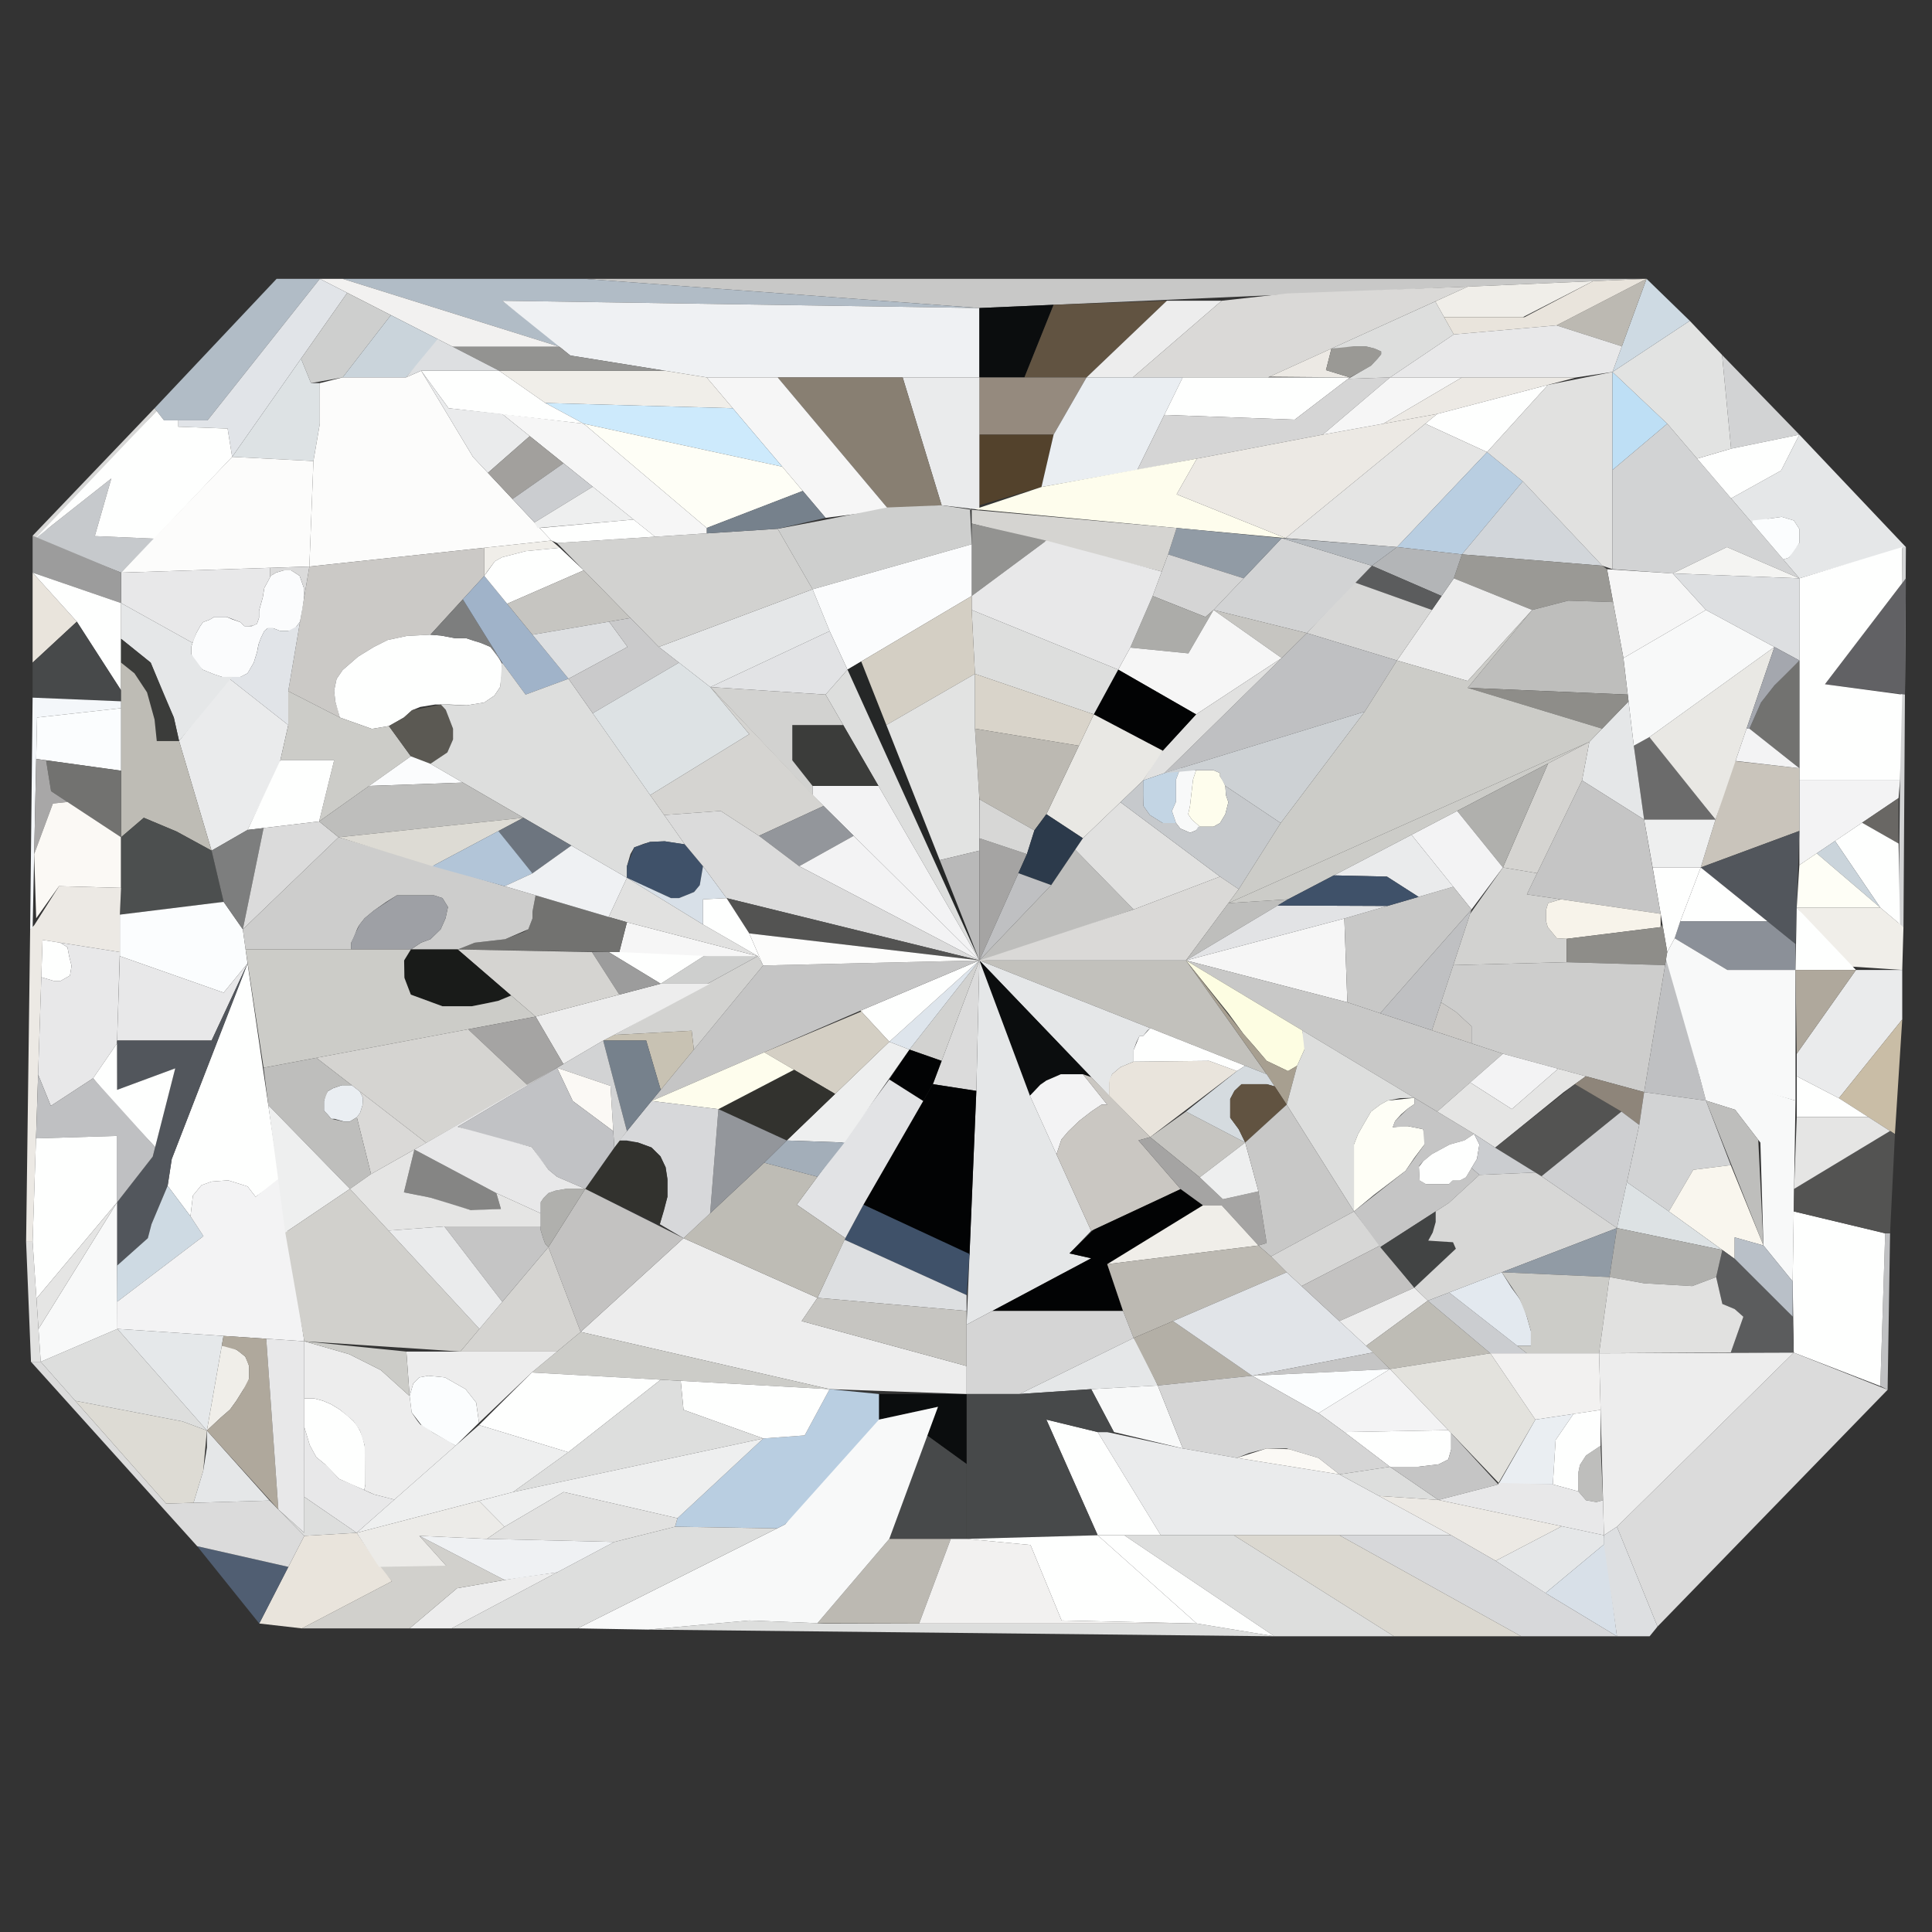 <svg id="Layer_3" data-name="Layer 3" xmlns="http://www.w3.org/2000/svg" viewBox="0 0 74 74"><rect x="0" y="0" width="74" height="74" fill="#333333" stroke="none"/><title>hatch_brilliance_radiant_cut_m</title><polygon points="22.358 10.679 37.513 11.798 63.067 10.679 22.358 10.679" style="fill:#c8c8c7"/><polygon points="22.358 10.679 13.124 10.679 21.611 13.337 19.233 11.519 37.513 11.798 22.358 10.679" style="fill:#b1bcc6"/><polygon points="19.233 11.519 21.845 13.617 27.067 14.456 30.098 14.456 37.513 14.456 37.513 11.798 19.233 11.519" style="fill:#eff1f3"/><polygon points="37.513 11.798 37.513 14.456 39.238 14.456 40.356 11.674 37.513 11.798" style="fill:#0b0d0e"/><polygon points="40.356 11.674 39.238 14.456 41.617 14.456 44.694 11.519 40.356 11.674" style="fill:#615341"/><polygon points="41.617 14.456 43.389 14.456 46.793 11.519 44.694 11.519 41.617 14.456" style="fill:#ededed"/><polygon points="46.793 11.519 43.389 14.456 48.565 14.456 56.217 10.979 49.311 11.239 46.793 11.519" style="fill:#dad9d7"/><polygon points="37.513 14.456 37.513 16.648 40.356 16.648 41.617 14.456 37.513 14.456" style="fill:#958a7e"/><polygon points="37.513 16.648 37.513 19.353 39.565 18.747 39.891 18.653 40.356 16.648 37.513 16.648" style="fill:#53422c"/><polygon points="34.575 14.456 36.067 19.353 37.513 19.524 37.513 19.353 37.513 14.456 34.575 14.456" style="fill:#eaebec"/><polygon points="34.575 14.456 36.067 19.353 34.047 19.524 29.787 14.456 34.575 14.456" style="fill:#887f72"/><polygon points="29.787 14.456 34.047 19.524 31.622 19.835 27.067 14.456 29.787 14.456" style="fill:#f6f6f6"/><polygon points="41.617 14.456 40.356 16.648 39.891 18.653 43.56 18.001 45.3 14.456 41.617 14.456" style="fill:#eaeef2"/><polygon points="45.3 14.456 44.595 15.892 49.591 16.073 51.705 14.456 48.565 14.456 45.3 14.456" style="fill:#fefffe"/><polygon points="44.595 15.892 43.56 18.001 50.663 16.648 53.244 14.456 51.633 14.511 49.591 16.073 44.595 15.892" style="fill:#d5d5d5"/><polygon points="37.343 19.504 49.241 20.612 45.067 18.933 45.843 17.566 39.891 18.653 37.343 19.504" style="fill:#fefded"/><polygon points="45.843 17.566 45.067 18.933 49.241 20.612 55.047 15.855 50.663 16.648 45.843 17.566" style="fill:#ece9e4"/><polygon points="53.244 14.456 55.995 14.456 52.984 16.229 50.663 16.648 53.244 14.456" style="fill:#f6f6f6"/><polygon points="55.995 14.456 52.984 16.229 55.047 15.855 60.378 14.456 55.995 14.456" style="fill:#ece9e4"/><polygon points="59.291 14.742 56.958 17.317 54.591 16.229 55.047 15.855 59.291 14.742" style="fill:#fefffe"/><polygon points="54.591 16.229 56.958 17.317 53.508 20.954 49.241 20.612 54.591 16.229" style="fill:#e5e5e4"/><polygon points="53.508 20.954 55.995 21.234 58.326 18.436 56.958 17.317 53.508 20.954" style="fill:#b9cee1"/><polygon points="55.995 21.234 61.373 21.669 58.326 18.436 55.995 21.234" style="fill:#d2d6da"/><polygon points="56.958 17.317 58.326 18.436 61.373 21.669 61.762 21.801 61.762 14.247 59.291 14.742 56.958 17.317" style="fill:#e1e1e0"/><polygon points="61.762 14.247 63.86 16.229 61.762 18.001 61.762 14.247" style="fill:#bedff5"/><polygon points="63.86 16.229 68.92 22.151 66.145 20.954 64.07 21.964 61.762 21.801 61.762 18.001 63.86 16.229" style="fill:#d2d3d4"/><polygon points="68.92 22.151 73 20.954 68.92 16.648 68.22 18.024 66.304 19.089 67.127 20.052 67.754 19.866 68.243 19.796 68.71 19.936 68.92 20.262 68.92 20.449 68.92 20.798 68.663 21.102 68.523 21.358 68.302 21.428 68.92 22.151" style="fill:#e5e7e8"/><polygon points="68.92 16.648 65.959 13.594 66.304 17.185 68.92 16.648" style="fill:#d2d3d4"/><polygon points="68.92 16.648 68.22 18.024 66.304 19.089 65.003 17.566 66.304 17.185 68.92 16.648" style="fill:#fefffe"/><polygon points="67.127 20.052 68.302 21.428 68.523 21.358 68.92 20.798 68.92 20.262 68.71 19.936 68.243 19.796 67.754 19.866 67.127 19.936 67.127 20.052" style="fill:#fbfdfe"/><polygon points="65.959 13.594 66.304 17.185 65.003 17.566 63.86 16.229 61.762 14.247 64.723 12.288 65.959 13.594" style="fill:#e2e3e2"/><polygon points="63.067 10.679 61.762 14.247 64.723 12.288 63.067 10.679" style="fill:#cedae3"/><polygon points="63.067 10.679 59.616 12.463 62.121 13.265 63.067 10.679" style="fill:#bcb9b2"/><polygon points="48.622 14.43 51.705 14.456 50.788 14.177 50.997 13.351 48.622 14.43" style="fill:#ece9e4"/><polygon points="50.997 13.351 51.471 13.265 51.953 13.265 52.311 13.265 52.653 13.351 52.902 13.462 52.902 13.57 52.762 13.741 52.513 14.006 52.093 14.247 51.705 14.456 50.788 14.177 50.997 13.351" style="fill:#9a9995"/><polygon points="51.633 14.511 53.244 14.456 55.684 12.809 54.974 11.545 50.997 13.351 51.845 13.265 52.311 13.265 52.653 13.351 52.902 13.462 52.902 13.57 52.762 13.741 52.513 14.006 52.093 14.247 51.633 14.511" style="fill:#dddedd"/><polygon points="56.217 10.979 54.974 11.545 55.314 12.15 58.326 12.15 61.016 10.769 56.217 10.979" style="fill:#f0eee9"/><polygon points="63.067 10.679 61.016 10.769 58.389 12.15 55.314 12.15 55.684 12.809 59.616 12.463 63.067 10.679" style="fill:#e9e4dc"/><polygon points="59.616 12.463 55.684 12.809 53.244 14.456 55.995 14.456 60.378 14.456 61.762 14.247 62.121 13.265 59.616 12.463" style="fill:#e8e8e9"/><polygon points="73 20.954 72.907 35.511 72.72 35.511 72.86 20.954 73 20.954" style="fill:#d2d3d4"/><polygon points="73 22.151 69.899 26.208 72.964 26.604 73 22.151" style="fill:#616164"/><polygon points="72.86 20.954 72.847 22.351 69.899 26.208 72.86 26.604 72.774 29.892 68.92 29.892 68.92 22.151 72.86 20.954" style="fill:#fefffe"/><polygon points="66.145 20.954 68.92 22.151 64.07 21.964 66.145 20.954" style="fill:#f4f4f2"/><polygon points="68.92 29.892 68.92 33.133 72.72 30.568 72.774 29.892 68.92 29.892" style="fill:#f3f3f4"/><polygon points="61.552 21.801 62.181 25.205 65.341 23.363 64.07 21.964 61.552 21.801" style="fill:#f6f6f6"/><polygon points="64.07 21.964 68.92 22.151 68.92 25.298 65.341 23.363 64.07 21.964" style="fill:#dddfe1"/><polygon points="68.92 25.298 68.92 29.425 67.008 27.91 67.451 26.907 67.964 26.254 68.64 25.532 68.92 25.298" style="fill:#727270"/><polygon points="68.92 29.425 66.402 29.146 65.142 33.226 68.92 31.827 68.92 29.425" style="fill:#c9c4bb"/><polygon points="63.176 28.384 65.708 31.392 67.964 24.782 63.176 28.232 63.176 28.384" style="fill:#e9e8e4"/><polygon points="67.964 24.782 68.92 25.298 67.964 26.254 67.451 26.907 67.008 27.91 66.896 27.91 67.964 24.782" style="fill:#a4a7ae"/><polygon points="66.896 27.91 67.008 27.91 68.92 29.425 66.475 29.146 66.896 27.91" style="fill:#f3f3f4"/><polygon points="63.176 28.232 62.578 28.563 62.974 31.392 65.708 31.392 63.176 28.232" style="fill:#6b6b6b"/><polygon points="62.181 25.205 62.578 28.563 63.176 28.232 67.964 24.782 65.341 23.363 62.181 25.205" style="fill:#f8f9f9"/><polygon points="68.92 31.827 68.772 36.156 65.142 33.226 68.92 31.827" style="fill:#52565c"/><polygon points="65.142 33.226 67.697 35.288 64.358 35.288 65.142 33.226" style="fill:#fefffe"/><polygon points="68.772 36.156 68.772 37.151 66.161 37.151 64.143 35.938 64.358 35.288 67.697 35.288 68.772 36.156" style="fill:#8b9098"/><polygon points="62.974 31.392 65.708 31.392 65.142 33.226 63.3 33.226 62.974 31.392" style="fill:#eeefef"/><polygon points="63.3 33.226 63.86 36.467 64.143 35.938 64.358 35.288 65.142 33.226 63.3 33.226" style="fill:#fefffe"/><polygon points="62.377 26.863 62.578 28.563 62.974 31.392 60.596 29.892 60.876 28.415 62.377 26.863" style="fill:#e5e7e8"/><polygon points="62.974 31.392 63.607 35.001 58.482 34.257 60.596 29.892 62.974 31.392" style="fill:#c5c5c5"/><polygon points="63.86 36.467 62.974 41.83 65.341 42.156 63.86 36.467" style="fill:#bfc0c2"/><polygon points="63.86 36.467 64.143 35.938 66.161 37.151 68.772 37.151 68.772 42.156 65.073 41.126 63.814 36.747 63.86 36.467" style="fill:#f8f9f9"/><polygon points="65.044 41.025 68.772 42.156 68.663 49.081 67.544 47.705 67.427 43.765 66.458 42.506 65.341 42.156 65.044 41.025" style="fill:#f8f9f9"/><polygon points="65.341 42.156 67.544 47.705 67.345 43.658 66.458 42.506 65.341 42.156" style="fill:#bebebc"/><polygon points="72.394 47.239 72.3 53.231 72.021 53.091 72.207 47.239 72.394 47.239" style="fill:#bfc0c2"/><polygon points="68.705 46.4 72.207 47.239 72.021 53.091 68.705 51.809 68.663 49.081 68.705 46.4" style="fill:#fefffe"/><polygon points="72.907 35.511 72.021 34.765 68.819 34.765 70.622 37.003 72.86 37.151 72.907 35.511" style="fill:#f0eee9"/><polygon points="72.86 37.151 71.088 37.151 68.819 40.361 68.819 41.223 70.435 42.063 72.86 39.047 72.86 37.151" style="fill:#eaebec"/><polygon points="72.86 39.047 70.435 42.063 72.58 43.438 72.86 39.047" style="fill:#c9bda6"/><polygon points="72.394 43.319 68.719 45.537 68.705 46.4 72.207 47.239 72.394 47.239 72.58 43.438 72.394 43.319" style="fill:#535352"/><polygon points="72.72 30.568 71.321 31.512 72.72 32.309 72.72 30.568" style="fill:#696764"/><polygon points="71.321 31.512 72.72 32.309 72.774 35.399 72.021 34.765 70.286 32.21 71.321 31.512" style="fill:#fefffe"/><polygon points="70.286 32.21 72.021 34.765 69.584 32.684 70.286 32.21" style="fill:#cad4db"/><polygon points="68.92 33.133 69.584 32.684 72.021 34.765 68.819 34.765 68.92 33.133" style="fill:#fefef6"/><polygon points="68.819 34.765 71.088 37.151 68.772 37.151 68.819 34.765" style="fill:#fefffe"/><polygon points="68.772 37.151 71.088 37.151 68.819 40.361 68.772 37.151" style="fill:#afa89c"/><polygon points="68.819 41.223 68.819 42.785 71.562 42.785 70.435 42.063 68.819 41.223" style="fill:#fefffe"/><polygon points="68.819 42.785 68.719 45.537 72.394 43.319 71.562 42.785 68.819 42.785" style="fill:#e5e5e4"/><polygon points="55.995 21.234 55.684 22.151 58.684 23.363 60.067 23.006 61.785 23.062 61.552 21.801 61.373 21.669 55.995 21.234" style="fill:#9a9995"/><polygon points="55.684 22.151 53.508 25.298 56.217 26.083 58.684 23.363 55.684 22.151" style="fill:#ededed"/><polygon points="61.785 23.062 60.067 23.006 58.684 23.363 56.217 26.346 62.346 26.604 62.181 25.205 61.785 23.062" style="fill:#bebebc"/><polygon points="62.346 26.604 56.217 26.346 61.364 27.91 62.377 26.863 62.346 26.604" style="fill:#8e8d89"/><polygon points="55.995 21.234 53.508 20.954 52.544 21.669 55.216 22.828 55.684 22.151 55.995 21.234" style="fill:#b3b5b7"/><polygon points="52.544 21.669 51.86 22.298 54.846 23.363 55.216 22.828 52.544 21.669" style="fill:#5b5c5d"/><polygon points="51.86 22.298 50.057 24.249 53.508 25.298 54.846 23.363 51.86 22.298" style="fill:#d7d7d6"/><polygon points="52.544 21.669 49.093 20.612 46.482 23.363 50.057 24.249 52.544 21.669" style="fill:#d2d3d4"/><polygon points="49.093 20.612 52.544 21.669 53.508 20.954 49.093 20.612" style="fill:#b3b8bd"/><polygon points="46.482 23.363 49.093 25.205 50.057 24.249 46.482 23.363" style="fill:#c6c5c1"/><polygon points="45.067 20.223 44.741 21.234 47.633 22.151 49.093 20.612 45.067 20.223" style="fill:#919ba5"/><polygon points="44.741 21.234 44.15 22.828 46.171 23.631 46.482 23.363 47.633 22.151 44.741 21.234" style="fill:#d5d5d5"/><polygon points="44.15 22.828 43.292 24.805 45.518 25.026 46.482 23.363 46.171 23.631 44.15 22.828" style="fill:#acaca9"/><polygon points="43.292 24.805 42.829 25.648 45.813 27.362 49.093 25.205 46.482 23.363 45.518 25.026 43.292 24.805" style="fill:#f6f6f6"/><polygon points="50.057 24.249 49.093 25.205 44.601 29.612 52.272 27.257 53.508 25.298 50.057 24.249" style="fill:#bfc0c2"/><polygon points="49.093 25.205 45.813 27.362 44.368 28.936 43.785 29.892 44.601 29.612 49.093 25.205" style="fill:#e1e1e0"/><polygon points="45.813 27.362 42.829 25.648 41.78 27.362 44.535 28.753 45.813 27.362" style="fill:#020304"/><polygon points="41.896 27.362 40.078 31.186 41.477 32.107 43.785 29.892 44.535 28.753 41.896 27.362" style="fill:#e9e8e4"/><polygon points="45.067 20.223 37.218 19.524 37.218 20.052 44.497 21.891 44.741 21.234 45.067 20.223" style="fill:#d5d4d1"/><polygon points="37.218 20.052 37.218 22.828 40.078 20.707 37.218 20.052" style="fill:#939391"/><polygon points="37.218 22.828 37.218 23.363 42.829 25.648 43.292 24.805 44.15 22.828 44.497 21.891 40.078 20.707 37.218 22.828" style="fill:#e8e8e9"/><polygon points="37.343 25.811 37.218 23.363 42.829 25.648 41.896 27.362 37.343 25.811" style="fill:#dddedd"/><polygon points="41.896 27.362 37.343 25.811 37.343 27.91 41.325 28.563 41.896 27.362" style="fill:#d9d4ca"/><polygon points="37.343 27.91 37.513 30.614 39.62 31.804 40.078 31.186 41.325 28.563 37.343 27.91" style="fill:#bcb9b2"/><polyline points="37.218 19.524 36.067 19.353 33.975 19.438 31.591 19.912 29.787 20.254 31.124 22.571 37.218 20.845 37.155 19.482" style="fill:#cecfce"/><polygon points="31.124 22.571 25.233 24.778 27.207 26.317 31.777 24.172 31.124 22.571" style="fill:#e5e7e8"/><polygon points="29.787 20.254 21.332 20.798 25.233 24.778 31.124 22.571 29.787 20.254" style="fill:#d2d2d0"/><polygon points="31.124 22.571 31.777 24.172 32.461 25.648 37.218 22.828 37.218 20.845 31.124 22.571" style="fill:#fbfcfd"/><polygon points="25.462 14.199 19.117 14.199 20.889 15.436 28.066 15.636 27.067 14.456 25.462 14.199" style="fill:#f0eee9"/><polygon points="29.963 17.876 28.066 15.636 20.889 15.436 22.358 16.229 29.963 17.876" style="fill:#cdeafc"/><polyline points="29.963 17.876 22.358 16.229 27.067 20.223 30.748 18.803 30.069 18.001" style="fill:#fefef6"/><polygon points="30.748 18.803 31.622 19.835 29.787 20.254 27.067 20.429 27.067 20.223 30.748 18.803" style="fill:#76818c"/><polygon points="22.358 16.229 19.233 15.855 25.086 20.557 27.067 20.429 27.067 20.223 22.358 16.229" style="fill:#f6f6f6"/><polygon points="19.117 14.199 16.132 14.199 17.181 15.636 22.358 16.229 20.889 15.436 19.117 14.199" style="fill:#fefffe"/><polygon points="25.462 14.199 21.845 13.617 21.423 13.278 17.333 13.278 19.117 14.199 25.462 14.199" style="fill:#939391"/><polygon points="21.423 13.278 13.124 10.679 12.25 10.679 17.333 13.278 21.423 13.278" style="fill:#f2f1f0"/><polygon points="12.25 10.679 10.595 10.679 5.92 15.636 6.281 16.1 7.948 16.1 12.25 10.679" style="fill:#b1bcc6"/><polygon points="12.25 10.679 13.299 11.216 8.892 17.499 8.718 16.415 6.829 16.345 6.829 16.1 7.948 16.1 12.25 10.679" style="fill:#e1e4e8"/><polygon points="13.299 11.216 11.53 13.738 11.912 14.674 13.124 14.456 14.971 12.071 13.299 11.216" style="fill:#cecfce"/><polygon points="14.971 12.071 13.124 14.456 15.549 14.456 16.836 13.024 14.971 12.071" style="fill:#cad4db"/><polygon points="5.92 15.636 1.249 20.519 1.404 20.705 6 15.739 5.92 15.636" style="fill:#d7d7d6"/><polygon points="1.343 20.632 4.637 21.933 5.92 20.632 3.631 20.534 4.264 18.327 1.343 20.632" style="fill:#c6c9cc"/><polygon points="1.343 20.632 4.264 18.327 3.631 20.534 5.92 20.632 8.892 17.499 8.718 16.415 6.829 16.345 6.829 16.1 6.281 16.1 6 15.739 1.343 20.632" style="fill:#fefffe"/><polygon points="8.892 17.499 12.005 17.659 12.25 16.229 12.25 14.674 11.912 14.674 11.53 13.738 8.892 17.499" style="fill:#dde2e4"/><polygon points="8.892 17.499 4.637 21.933 11.85 21.7 12.005 17.659 8.892 17.499" style="fill:#fcfcfb"/><polygon points="12.25 14.674 12.25 16.229 12.005 17.659 11.85 21.7 21.122 20.705 18.114 17.499 16.132 14.199 15.549 14.456 13.124 14.456 12.25 14.674" style="fill:#fcfcfb"/><polygon points="16.764 12.988 15.549 14.456 16.132 14.199 19.117 14.199 17.333 13.278 16.764 12.988" style="fill:#dddfe1"/><polygon points="16.132 14.199 17.181 15.636 19.233 15.855 20.291 16.705 18.688 18.111 18.114 17.499 16.132 14.199" style="fill:#eaebec"/><polygon points="20.291 16.705 18.688 18.111 19.629 19.114 21.584 17.744 20.291 16.705" style="fill:#a2a09d"/><polygon points="21.584 17.744 19.629 19.114 20.471 20.011 22.702 18.642 21.584 17.744" style="fill:#cbcdd0"/><polygon points="22.702 18.642 20.471 20.011 20.586 20.223 24.268 19.899 22.702 18.642" style="fill:#eeefef"/><polygon points="24.268 19.899 25.086 20.557 21.332 20.798 21.122 20.705 20.67 20.223 24.268 19.899" style="fill:#fefffe"/><polygon points="11.85 21.7 11.041 26.472 13.015 27.482 12.922 27.125 12.845 26.876 12.798 26.456 12.891 26.006 13.124 25.664 13.715 25.151 14.321 24.778 14.85 24.513 15.58 24.358 16.486 24.311 18.549 22.058 18.549 20.981 11.85 21.7" style="fill:#cbc9c6"/><polygon points="18.549 20.981 21.122 20.705 21.44 20.981 20.136 21.109 19.233 21.343 18.953 21.498 18.688 21.855 18.549 22.058 18.549 20.981" style="fill:#f0eee9"/><polygon points="15.178 24.444 14.85 24.513 14.321 24.778 13.715 25.151 13.124 25.664 12.891 26.006 12.798 26.456 12.845 26.876 13.015 27.482 14.243 27.918 14.896 27.809 15.471 27.482 15.782 27.203 16.093 27.078 16.668 26.985 17.197 26.985 17.881 27.016 18.549 26.907 18.938 26.643 19.155 26.317 19.233 25.741 19.233 25.431 19.031 25.058 18.782 24.778 18.378 24.607 18.207 24.56 17.85 24.444 17.43 24.444 16.886 24.343 16.486 24.311 15.58 24.358 15.178 24.444" style="fill:#fefffe"/><polygon points="17.728 22.955 19.032 25.057 19.233 25.38 18.782 24.778 18.48 24.65 17.85 24.444 17.43 24.444 16.886 24.343 16.486 24.311 17.728 22.955" style="fill:#7d7e7e"/><polygon points="17.728 22.955 19.233 25.38 20.131 26.604 21.775 25.998 18.549 22.058 17.728 22.955" style="fill:#a0b3c9"/><polygon points="18.549 22.058 19.424 23.126 22.358 21.845 21.44 20.981 20.67 21.057 20.136 21.109 19.233 21.343 18.953 21.498 18.549 22.058" style="fill:#fefffe"/><polygon points="19.424 23.126 20.394 24.311 24.148 23.671 22.358 21.845 19.424 23.126" style="fill:#c6c5c1"/><path d="M11.637,22.955v-.439l-.161-.462-.326-.209h-.28l-.299.088-.198.121-.124.237-.124.225-.06.365-.142.513v.264l-.078.233-.202.093h-.28L9.207,23.83l-.315-.109-.214-.093H8.212l-.186.109-.249.093-.109.155-.14.247-.109.251-.093.295v.28l.155.323.28.268.42.171.326.109h.7l.275-.14L9.72,25.38l.124-.4s.047-.264.062-.311S10,24.42,10,24.42l.124-.253.124-.105h.218l.264.105h.513l.109-.167.14-.19.093-.51Z" style="fill:#fbfcfd"/><polygon points="10.349 21.749 10.349 22.099 10.437 22.015 10.571 21.933 10.709 21.893 10.794 21.867 10.925 21.845 11.104 21.845 11.15 21.845 11.274 21.924 11.415 22.014 11.477 22.054 11.538 22.229 11.637 22.516 11.637 22.955 11.85 21.7 10.349 21.749" style="fill:#dbdbdb"/><polygon points="11.492 23.811 11.041 26.472 11.041 27.77 8.702 25.928 8.892 25.928 9.207 25.928 9.482 25.788 9.72 25.38 9.845 24.98 9.907 24.669 10 24.42 10.124 24.167 10.249 24.063 10.466 24.063 10.731 24.167 11.041 24.167 11.352 24.001 11.492 23.811" style="fill:#e1e4e8"/><polygon points="10.349 21.749 4.637 21.933 4.637 23.099 7.375 24.623 7.529 24.232 7.668 23.985 7.777 23.83 8.026 23.736 8.212 23.627 8.508 23.627 8.679 23.627 9.207 23.83 9.363 23.985 9.678 23.969 9.845 23.892 9.922 23.659 9.922 23.394 10.064 22.881 10.124 22.516 10.249 22.291 10.349 22.099 10.349 21.749" style="fill:#e8e8e9"/><polygon points="8.702 26.006 6.86 28.384 8.104 32.581 9.482 31.788 10.699 29.293 11.041 27.77 8.702 25.928 8.702 26.006" style="fill:#eaebec"/><polygon points="4.637 23.099 4.637 24.467 5.772 25.38 6.269 26.604 6.658 27.482 6.86 28.384 8.892 25.928 8.702 25.928 8.508 25.928 8.181 25.819 7.762 25.648 7.326 25.058 7.326 24.778 7.375 24.623 4.637 23.099" style="fill:#e5e7e8"/><polygon points="4.637 21.933 1.249 20.519 1.249 21.933 4.637 23.099 4.637 21.933" style="fill:#9c9c9c"/><polygon points="1.249 21.933 1.249 25.38 2.943 23.811 1.249 21.933" style="fill:#e9e4dc"/><polygon points="1.249 21.933 2.943 23.811 4.637 26.441 4.637 24.467 4.637 23.099 1.249 21.933" style="fill:#fefffe"/><polygon points="2.943 23.811 1.249 25.38 1.249 26.721 4.637 26.861 4.637 26.441 2.943 23.811" style="fill:#47494a"/><polygon points="4.637 24.467 4.637 25.38 5.15 25.79 5.632 26.519 5.92 27.56 6.005 28.384 6.86 28.384 6.658 27.482 5.772 25.38 4.637 24.467" style="fill:#3b3c3a"/><polygon points="4.637 25.38 4.637 26.441 4.637 26.861 4.637 32.068 5.508 31.322 6.765 31.85 8.104 32.581 6.86 28.384 6.005 28.384 5.92 27.56 5.632 26.519 5.15 25.79 4.637 25.38" style="fill:#bebcb5"/><polygon points="4.637 26.861 1.249 26.721 1.155 35.596 1.249 35.596 1.42 27.482 4.637 27.125 4.637 26.861" style="fill:#f4f7fa"/><polygon points="4.637 27.125 1.42 27.482 1.386 29.069 4.637 29.519 4.637 27.125" style="fill:#fbfdfe"/><polygon points="4.637 29.519 4.637 32.068 1.956 30.304 1.765 29.121 4.637 29.519" style="fill:#727270"/><polygon points="1.765 29.121 1.386 29.069 1.309 32.713 2.026 30.778 2.584 30.717 1.956 30.304 1.765 29.121" style="fill:#a8a7a7"/><polygon points="1.309 32.713 1.386 35.173 2.259 33.943 4.637 34.007 4.637 32.068 2.584 30.717 2.026 30.778 1.309 32.713" style="fill:#fbf9f5"/><polygon points="8.104 32.581 6.765 31.85 5.508 31.322 4.637 32.068 4.637 34.007 4.591 35.033 8.566 34.543 8.104 32.581" style="fill:#4c4f4f"/><polyline points="11.041 26.472 11.041 27.77 10.738 29.121 12.798 29.121 12.223 31.462 15.736 28.967 14.896 27.809 14.243 27.918 13.015 27.482" style="fill:#ccccc8"/><polygon points="14.896 27.809 15.736 28.967 16.486 29.254 17.135 28.819 17.352 28.322 17.352 27.91 17.073 27.187 16.886 26.985 15.782 27.203 15.471 27.482 14.896 27.809" style="fill:#5b5953"/><polygon points="10.738 29.121 9.482 31.788 12.223 31.462 12.798 29.121 10.738 29.121" style="fill:#fefffe"/><polygon points="16.886 26.985 17.073 27.187 17.352 27.91 17.352 28.322 17.135 28.819 16.486 29.254 24.013 33.622 24.013 33.177 24.148 32.713 24.293 32.457 24.666 32.317 24.899 32.247 25.459 32.223 25.902 32.293 26.228 32.34 21.775 25.998 20.131 26.604 19.233 25.38 19.155 26.317 18.938 26.643 18.549 26.907 17.881 27.016 16.886 26.985" style="fill:#dddedd"/><polygon points="4.591 35.033 4.591 36.622 8.566 38.021 9.482 36.902 9.301 35.596 8.566 34.543 4.591 35.033" style="fill:#fbfdfe"/><polygon points="8.104 32.581 8.566 34.543 9.301 35.596 10.097 31.715 9.482 31.788 8.104 32.581" style="fill:#7d7e7e"/><polygon points="2.259 33.943 1.309 35.441 1.155 35.596 1 47.565 1.249 47.565 1.63 36.001 4.591 36.467 4.591 35.033 4.637 34.007 2.259 33.943" style="fill:#ece9e4"/><polygon points="1.63 36.001 2.306 36.107 2.584 36.282 2.648 36.622 2.741 36.995 2.679 37.368 2.321 37.57 2.057 37.57 1.582 37.43 1.63 36.001" style="fill:#fefffe"/><polygon points="2.306 36.107 4.591 36.467 4.482 39.964 3.565 41.301 1.947 42.358 1.46 41.16 1.582 37.43 2.057 37.57 2.321 37.57 2.679 37.368 2.741 36.995 2.648 36.622 2.584 36.282 2.306 36.107" style="fill:#e8e8e9"/><polygon points="4.591 36.622 4.485 39.856 8.104 39.856 9.482 36.902 8.566 38.021 4.591 36.622" style="fill:#e8e8e9"/><polygon points="9.301 35.596 12.969 32.068 12.223 31.462 10.097 31.715 9.301 35.596" style="fill:#dbdbdb"/><polygon points="20.394 24.311 21.775 25.998 24.036 24.778 23.33 23.811 20.394 24.311" style="fill:#dddfe1"/><polygon points="21.775 25.998 22.702 27.319 26.006 25.38 25.233 24.778 24.148 23.671 23.33 23.811 24.036 24.778 21.775 25.998" style="fill:#cacacb"/><polygon points="22.702 27.319 24.904 30.455 28.699 28.12 27.207 26.317 26.006 25.38 22.702 27.319" style="fill:#dde2e4"/><polygon points="31.777 24.172 32.461 25.648 31.622 26.604 27.207 26.317 31.777 24.172" style="fill:#e2e3e5"/><polygon points="32.461 25.648 37.513 36.786 32.988 25.336 32.461 25.648" style="fill:#252727"/><polygon points="32.988 25.336 33.95 27.77 37.343 25.811 37.218 23.363 37.218 22.828 32.988 25.336" style="fill:#d4cfc4"/><polygon points="33.95 27.77 35.995 32.945 37.513 32.581 37.503 30.455 37.343 27.91 37.343 25.811 33.95 27.77" style="fill:#e2e3e2"/><polygon points="35.995 32.945 37.513 36.786 37.513 32.581 35.995 32.945" style="fill:#b9b9b9"/><polygon points="37.513 32.107 39.334 32.713 37.513 36.786 37.513 32.107" style="fill:#a5a4a3"/><polygon points="37.513 30.614 37.513 32.107 39.334 32.713 39.62 31.804 37.513 30.614" style="fill:#d7d7d6"/><polygon points="37.513 36.786 31.622 26.604 32.461 25.648 37.513 36.786" style="fill:#dddedd"/><polygon points="33.647 30.104 31.124 30.104 30.347 29.121 30.347 27.77 32.296 27.77 33.647 30.104" style="fill:#3b3c3a"/><polygon points="32.296 27.77 31.622 26.604 27.207 26.317 31.124 30.455 31.124 30.104 30.347 29.121 30.347 27.77 32.296 27.77" style="fill:#d2d2d0"/><polygon points="37.513 36.786 33.647 30.104 31.124 30.104 31.124 30.455 37.513 36.786" style="fill:#f3f3f4"/><polygon points="24.904 30.455 25.439 31.217 27.604 31.061 29.072 32.014 31.544 30.871 27.207 26.317 28.699 28.12 24.904 30.455" style="fill:#d5d4d1"/><polygon points="29.072 32.014 30.611 33.177 32.697 32.014 31.544 30.871 29.072 32.014" style="fill:#93969b"/><polygon points="32.697 32.014 30.611 33.177 37.513 36.786 32.697 32.014" style="fill:#f3f3f4"/><polygon points="40.078 31.186 41.477 32.107 40.264 33.902 39.007 33.445 39.334 32.713 39.62 31.804 40.078 31.186" style="fill:#2c3a4b"/><polygon points="37.513 36.786 40.264 33.902 39.007 33.445 37.513 36.786" style="fill:#bfc0c2"/><polygon points="24.013 33.622 24.013 33.177 24.293 32.457 24.899 32.247 25.459 32.223 26.228 32.34 26.927 33.177 26.803 33.902 26.585 34.166 26.006 34.4 25.701 34.4 24.013 33.622" style="fill:#3f5169"/><polygon points="24.013 33.622 26.927 35.41 26.927 34.446 27.829 34.4 26.927 33.177 26.803 33.902 26.585 34.166 26.006 34.4 25.701 34.4 24.013 33.622" style="fill:#d8e0e8"/><polygon points="25.439 31.217 27.604 31.061 29.072 32.014 30.611 33.177 37.513 36.786 27.829 34.4 26.927 33.177 26.228 32.34 25.439 31.217" style="fill:#dbdbdb"/><polygon points="37.513 36.786 27.829 34.4 28.699 35.752 37.513 36.786" style="fill:#535352"/><polygon points="37.513 36.855 43.42 34.835 41.181 32.544 40.264 33.902 37.513 36.786 37.513 36.855" style="fill:#bebebc"/><polygon points="43.42 34.835 46.73 33.576 42.916 30.726 41.477 32.107 41.181 32.544 43.42 34.835" style="fill:#e1e1e0"/><polygon points="43.785 29.892 43.785 30.455 43.797 30.871 44.041 31.217 44.535 31.524 45.044 31.524 44.887 31.061 45.044 30.708 45.044 30.241 45.044 29.857 45.207 29.426 44.601 29.612 43.785 29.892" style="fill:#c3d5e4"/><polygon points="45.207 29.426 45.813 29.501 45.697 29.857 45.627 30.455 45.58 30.871 45.51 31.186 45.65 31.392 45.961 31.664 45.813 31.804 45.584 31.897 45.207 31.734 45.044 31.524 44.887 31.061 45.044 30.708 45.044 30.241 45.044 29.857 45.207 29.426" style="fill:#f8f9f9"/><polygon points="45.813 29.501 45.697 29.857 45.627 30.455 45.58 30.871 45.51 31.186 45.65 31.392 45.961 31.664 46.21 31.664 46.482 31.664 46.73 31.524 46.933 31.186 47.049 30.726 46.956 30.455 46.933 30.104 46.839 29.892 46.73 29.734 46.73 29.612 46.482 29.501 46.28 29.501 45.813 29.501" style="fill:#fefded"/><polygon points="44.601 29.612 45.813 29.501 46.482 29.501 46.73 29.612 46.73 29.734 46.933 30.104 49.054 31.524 52.272 27.257 44.601 29.612" style="fill:#cdd1d4"/><polygon points="42.916 30.726 43.785 29.892 43.797 30.871 44.041 31.217 44.535 31.524 45.044 31.524 45.207 31.734 45.584 31.897 45.813 31.804 45.891 31.664 46.482 31.664 46.73 31.524 46.933 31.186 47.049 30.726 46.956 30.455 46.933 30.104 49.054 31.524 47.446 34.058 46.73 33.576 42.916 30.726" style="fill:#c6c9cc"/><polygon points="37.513 36.786 45.424 36.786 47.446 34.058 46.73 33.576 43.42 34.835 37.513 36.786" style="fill:#dad9d7"/><polygon points="45.424 36.786 49.334 34.446 47.049 34.592 45.424 36.786" style="fill:#bebebc"/><polygon points="47.049 34.592 60.876 28.415 61.364 27.91 56.217 26.346 58.684 23.363 56.217 26.083 53.508 25.298 52.272 27.257 49.054 31.524 47.446 34.058 46.982 34.683 47.049 34.592" style="fill:#ccccc8"/><polygon points="49.334 34.446 60.876 28.415 47.049 34.592 49.334 34.446" style="fill:#ccccc8"/><polygon points="59.297 29.24 60.876 28.415 60.596 29.892 58.875 33.445 57.565 33.226 59.297 29.24" style="fill:#d5d4d1"/><polygon points="55.813 31.061 57.565 33.226 59.297 29.24 55.813 31.061" style="fill:#b0b0ad"/><polygon points="54.064 31.975 56.364 34.835 57.565 33.226 55.813 31.061 54.064 31.975" style="fill:#f3f3f4"/><polygon points="45.424 36.786 51.607 38.39 51.491 35.181 45.424 36.786" style="fill:#f6f6f6"/><polygon points="51.491 35.181 51.607 38.39 52.866 38.81 56.364 34.835 55.665 33.965 51.491 35.181" style="fill:#c8c8c7"/><polygon points="51.089 33.529 53.123 33.576 54.334 34.352 55.665 33.965 54.064 31.975 51.089 33.529" style="fill:#eaebec"/><polygon points="48.938 34.683 45.424 36.786 51.491 35.181 53.142 34.7 48.938 34.683" style="fill:#e2e3e5"/><polygon points="51.089 33.529 49.334 34.446 48.938 34.683 53.142 34.7 54.334 34.352 53.123 33.576 51.089 33.529" style="fill:#3f5169"/><polygon points="45.424 36.786 55.047 42.576 57.565 40.361 52.866 38.81 51.607 38.39 45.424 36.786" style="fill:#c8c8c7"/><polygon points="56.364 34.835 54.846 39.463 52.866 38.81 56.364 34.835" style="fill:#bfc0c2"/><polygon points="45.424 36.786 47.049 38.81 47.632 39.607 48.067 40.104 48.516 40.633 49.334 41.025 49.684 40.819 49.964 40.197 49.964 39.855 49.874 39.463 45.424 36.786" style="fill:#fdfde2"/><polygon points="45.424 36.786 48.436 41.025 49.283 42.311 49.684 40.819 49.334 41.025 48.516 40.633 47.632 39.607 45.424 36.786" style="fill:#a79f90"/><polygon points="49.283 42.311 51.86 46.4 51.86 45.279 51.86 44.931 51.86 44.356 51.86 43.835 52.016 43.438 52.233 43.057 52.513 42.576 52.866 42.311 53.142 42.156 53.632 42.063 54.173 42.05 49.874 39.463 49.964 40.197 49.684 40.819 49.283 42.311" style="fill:#dddedd"/><polygon points="37.513 36.786 48.516 41.145 45.424 36.786 37.513 36.786" style="fill:#c2c1bc"/><polygon points="37.513 36.786 42.479 41.969 42.479 41.48 42.596 41.145 42.916 40.874 43.42 40.664 43.42 40.431 43.42 40.221 43.528 39.918 43.645 39.681 43.785 39.681 43.956 39.463 44.054 39.378 37.513 36.786" style="fill:#e5e7e8"/><polygon points="37.513 36.786 39.448 41.969 39.845 41.55 40.078 41.387 40.466 41.223 40.637 41.145 40.784 41.145 41.181 41.145 41.477 41.145 41.796 41.256 37.513 36.786" style="fill:#0b0d0e"/><polygon points="37.513 36.786 37.396 41.783 37.023 50.736 41.796 48.195 40.964 48.008 41.796 47.146 39.448 41.969 37.513 36.786" style="fill:#e5e7e8"/><polygon points="42.479 41.969 44.054 43.555 47.379 41.025 46.311 40.633 43.42 40.664 43.014 40.833 42.916 40.874 42.596 41.145 42.479 41.394 42.479 41.969" style="fill:#e9e4dc"/><polygon points="44.054 39.378 43.785 39.681 43.645 39.681 43.42 40.221 43.42 40.664 46.311 40.633 47.379 41.025 47.694 40.82 44.054 39.378" style="fill:#fefffe"/><polygon points="39.448 41.969 40.466 44.214 40.653 43.648 40.917 43.337 41.337 42.932 41.796 42.576 42.192 42.311 42.409 42.311 41.477 41.145 40.784 41.145 40.637 41.145 40.078 41.387 39.845 41.55 39.448 41.969" style="fill:#f3f3f4"/><polygon points="40.466 44.214 41.796 47.146 45.223 45.545 43.606 43.679 44.054 43.555 41.796 41.256 41.477 41.145 42.409 42.311 42.192 42.311 41.796 42.576 41.337 42.932 40.917 43.337 40.653 43.648 40.466 44.214" style="fill:#cac7c2"/><polygon points="38.011 50.211 43.014 50.211 42.409 48.42 46.078 46.166 45.223 45.545 41.89 47.102 40.964 48.008 41.796 48.195 38.011 50.211" style="fill:#020304"/><polygon points="44.054 43.555 45.953 45.094 47.694 43.761 45.424 42.576 44.054 43.555" style="fill:#c6c5c1"/><polygon points="47.694 43.761 47.446 43.252 47.119 42.809 47.119 42.576 47.119 42.094 47.282 41.783 47.554 41.526 48.052 41.526 48.332 41.526 48.516 41.526 48.822 41.611 48.516 41.145 47.694 40.82 47.379 41.025 45.424 42.576 47.694 43.761" style="fill:#d5dbdf"/><polygon points="49.283 42.311 48.822 41.611 48.516 41.526 48.052 41.526 47.554 41.526 47.282 41.783 47.119 42.094 47.119 42.576 47.119 42.809 47.446 43.252 47.694 43.761 49.283 42.311" style="fill:#615341"/><polygon points="44.054 43.555 43.606 43.679 45.223 45.545 46.078 46.166 46.793 46.166 48.201 47.705 48.516 47.612 48.201 45.63 46.839 45.933 45.953 45.094 44.054 43.555" style="fill:#a5a4a3"/><polygon points="46.078 46.166 42.409 48.42 48.201 47.705 46.793 46.166 46.078 46.166" style="fill:#f0eee9"/><polygon points="47.694 43.761 45.953 45.094 46.839 45.933 48.201 45.63 47.694 43.761" style="fill:#eeefef"/><polygon points="49.283 42.311 51.86 46.4 48.681 48.125 48.201 47.705 48.516 47.612 48.201 45.63 47.694 43.761 49.283 42.311" style="fill:#c8c8c7"/><polygon points="42.409 48.42 43.014 50.211 43.42 51.249 49.283 48.731 48.681 48.125 48.201 47.705 42.409 48.42" style="fill:#bcb9b2"/><polygon points="37.023 50.736 37.023 53.394 39.052 53.394 43.42 51.249 43.014 50.211 38.011 50.211 37.023 50.736" style="fill:#d5d5d5"/><path d="M39.052,53.394l2.744-.186,2.549-.14s-.816-1.725-.925-1.819Z" style="fill:#e5e7e8"/><polygon points="54.173 42.05 53.142 42.156 52.866 42.311 52.513 42.576 52.233 43.057 52.016 43.438 51.86 43.835 51.86 44.931 51.86 46.4 52.622 45.77 53.142 45.374 53.834 44.847 54.173 44.348 54.615 43.761 54.51 43.252 53.927 43.135 53.671 43.135 53.345 43.182 53.438 42.932 53.671 42.68 53.927 42.459 54.173 42.29 54.173 42.05" style="fill:#fefef6"/><polygon points="43.42 51.249 44.344 53.068 47.959 52.695 44.929 50.601 43.42 51.249" style="fill:#b3afa6"/><polygon points="44.929 50.601 47.959 52.695 52.598 51.802 49.283 48.731 44.929 50.601" style="fill:#e1e4e8"/><polygon points="52.598 51.802 47.959 52.695 53.238 52.438 52.598 51.802" style="fill:#c5c5c5"/><polygon points="51.86 46.4 52.866 47.705 49.854 49.26 49.283 48.731 48.681 48.125 51.86 46.4" style="fill:#d7d7d6"/><polygon points="49.854 49.26 51.301 50.601 54.173 49.322 52.866 47.705 49.854 49.26" style="fill:#c3c2c1"/><polygon points="54.173 49.322 54.689 49.819 52.325 51.549 51.301 50.601 54.173 49.322" style="fill:#ededed"/><polygon points="54.689 49.819 57.083 51.834 53.238 52.438 52.325 51.549 54.689 49.819" style="fill:#bebcb5"/><path d="M54.173,42.05l.873.526,1.415.855-.373.249-.56.155-.373.202-.326.177-.311.258s-.171.171-.171.218.031.528.031.528l.237.14h.882l.14-.14h.28l.233-.124.214-.357.299.264-1.166,1.073-2.631,1.694L51.86,46.4l1.974-1.553.725-1.012-.049-.583-.583-.117-.583.047.093-.25.49-.472.246-.169Z" style="fill:#c5c5c5"/><polygon points="56.461 43.431 56.088 43.679 55.528 43.835 55.155 44.037 54.829 44.214 54.518 44.472 54.347 44.69 54.378 45.218 54.615 45.358 55.031 45.358 55.497 45.358 55.637 45.218 55.917 45.218 56.15 45.094 56.364 44.736 56.57 44.394 56.663 43.835 56.461 43.431" style="fill:#fefffe"/><polygon points="52.866 47.767 54.173 49.322 55.124 48.545 55.505 48.218 55.762 47.83 55.653 47.581 55.016 47.519 54.704 47.519 54.876 47.208 54.938 46.975 55.047 46.617 54.99 46.4 52.866 47.767" style="fill:#424444"/><polygon points="55.198 38.39 55.762 38.756 56.364 39.311 56.364 39.964 54.846 39.463 55.198 38.39" style="fill:#cbc9c6"/><polygon points="56.309 35.001 57.565 33.226 58.875 33.445 58.482 34.257 59.784 34.446 59.297 34.592 59.22 34.846 59.22 35.288 59.282 35.511 59.632 35.938 60.005 35.958 60.005 36.855 55.665 36.967 56.309 35.001" style="fill:#d2d2d0"/><polygon points="63.607 35.001 63.607 35.511 60.005 35.958 59.632 35.938 59.282 35.511 59.22 35.288 59.22 34.846 59.297 34.592 59.784 34.446 63.607 35.001" style="fill:#f7f3ea"/><polygon points="63.607 35.511 63.676 35.399 63.86 36.467 63.814 36.747 63.777 36.967 60.005 36.855 60.005 35.958 63.607 35.511" style="fill:#8e8d89"/><polygon points="55.624 37.089 55.198 38.39 55.762 38.756 56.364 39.311 56.364 39.964 57.565 40.361 62.974 41.83 63.777 36.967 60.005 36.855 55.665 36.967 55.624 37.089" style="fill:#cdcdcc"/><polygon points="56.312 41.462 57.907 42.482 59.681 40.935 57.565 40.361 56.312 41.462" style="fill:#f3f3f4"/><polygon points="56.312 41.462 55.047 42.576 56.461 43.431 57.269 43.959 59.896 41.83 60.742 41.223 59.681 40.935 57.907 42.482 56.312 41.462" style="fill:#e5e5e4"/><polygon points="57.269 43.959 59.041 45.053 62.104 42.576 60.319 41.526 57.269 43.959" style="fill:#535352"/><polygon points="60.742 41.223 60.319 41.526 62.104 42.576 62.787 43.089 62.974 41.83 60.742 41.223" style="fill:#8e857a"/><polygon points="59.041 45.053 61.933 47.037 62.787 43.089 62.104 42.576 59.041 45.053" style="fill:#cecfd1"/><polygon points="62.974 41.83 62.787 43.089 62.313 45.279 63.922 46.4 64.855 44.806 66.293 44.627 65.341 42.156 62.974 41.83" style="fill:#d2d3d4"/><polygon points="66.293 44.627 67.544 47.705 66.442 47.394 66.442 48.218 63.922 46.4 64.855 44.806 66.293 44.627" style="fill:#f9f6ee"/><polygon points="66.442 47.394 67.544 47.705 68.663 49.081 68.663 50.435 66.442 48.218 66.442 47.394" style="fill:#b9c0c8"/><polygon points="61.933 47.037 65.97 47.878 63.922 46.4 62.313 45.279 61.933 47.037" style="fill:#dde2e4"/><polygon points="56.461 43.431 56.663 43.835 56.57 44.394 56.364 44.736 56.663 45 58.808 44.909 57.269 43.959 56.461 43.431" style="fill:#cbcdd0"/><polygon points="59.041 45.053 58.808 44.909 56.663 45 55.497 46.073 54.99 46.4 54.99 46.803 54.876 47.208 54.704 47.519 55.653 47.581 55.762 47.83 54.173 49.322 54.689 49.819 61.933 47.037 59.041 45.053" style="fill:#d7d7d6"/><polygon points="54.689 49.819 57.083 51.834 58.482 51.834 55.505 49.506 54.689 49.819" style="fill:#cbcdd0"/><polygon points="57.522 48.731 57.894 49.322 58.202 49.745 58.357 50.052 58.482 50.435 58.637 50.985 58.637 51.249 58.637 51.549 58.326 51.549 58.117 51.549 55.505 49.506 57.522 48.731" style="fill:#e3e9ef"/><polygon points="61.933 47.037 57.522 48.731 61.647 48.915 61.933 47.037" style="fill:#919ba5"/><polygon points="57.522 48.731 58.202 49.745 58.482 50.435 58.637 50.985 58.637 51.549 58.117 51.549 58.482 51.834 61.249 51.834 61.647 48.915 57.522 48.731" style="fill:#ccccc8"/><polygon points="68.705 51.809 72.3 53.231 63.487 62.301 61.933 58.477 68.705 51.809" style="fill:#dbdbdb"/><polygon points="65.97 47.878 66.442 48.218 68.663 50.435 68.705 51.809 66.293 51.802 66.775 50.435 66.442 50.14 65.97 49.944 65.733 48.915 65.97 47.878" style="fill:#5b5c5d"/><polygon points="61.933 47.037 61.647 48.915 62.974 49.153 64.816 49.26 65.733 48.915 65.97 47.878 61.933 47.037" style="fill:#b0b0ad"/><polygon points="61.647 48.915 61.249 51.834 66.293 51.802 66.775 50.435 66.442 50.14 65.97 49.944 65.733 48.915 64.816 49.26 62.974 49.153 61.647 48.915" style="fill:#e1e1e0"/><polygon points="68.705 51.809 61.249 51.834 61.435 58.804 61.933 58.477 68.705 51.809" style="fill:#ededed"/><polygon points="53.238 52.438 57.401 56.798 58.808 54.374 57.083 51.834 53.238 52.438" style="fill:#e3e2dd"/><polygon points="57.083 51.834 61.249 51.834 61.307 54.002 58.808 54.374 57.083 51.834" style="fill:#f2f1f0"/><polygon points="53.238 52.438 50.5 54.129 51.491 54.852 55.472 54.778 53.238 52.438" style="fill:#f3f3f4"/><polygon points="53.238 52.438 47.959 52.695 50.5 54.129 53.238 52.438" style="fill:#fbfdfe"/><polygon points="51.491 54.852 53.238 56.181 54.314 56.181 55.105 56.087 55.472 55.901 55.583 55.516 55.583 55.248 55.583 54.894 55.472 54.778 51.491 54.852" style="fill:#fefffe"/><polygon points="41.796 53.208 42.666 54.852 45.305 55.479 44.344 53.068 41.796 53.208" style="fill:#f8f9f9"/><polygon points="44.344 53.068 45.305 55.479 47.379 55.842 47.842 55.656 48.516 55.479 49.283 55.479 50.5 55.842 51.301 56.472 53.238 56.181 51.491 54.852 50.5 54.129 47.959 52.695 44.344 53.068" style="fill:#d5d5d5"/><polygon points="58.808 54.374 57.39 56.857 59.477 56.857 59.584 55.155 60.268 54.156 58.808 54.374" style="fill:#eaeef2"/><polygon points="61.307 55.376 60.747 55.749 60.514 56.111 60.456 56.39 60.456 56.764 60.456 57.125 60.747 57.463 61.144 57.533 61.399 57.463 61.307 55.376" style="fill:#bebebc"/><polygon points="61.307 54.002 60.268 54.156 59.584 55.155 59.477 56.857 60.456 57.125 60.456 56.39 60.514 56.111 60.747 55.749 61.307 55.376 61.307 54.002" style="fill:#fefffe"/><polygon points="42.044 54.852 44.461 58.804 55.583 58.804 51.301 56.472 47.379 55.842 45.305 55.479 42.528 54.877 42.409 54.852 42.044 54.852" style="fill:#eaebec"/><polygon points="47.379 55.842 51.301 56.472 50.5 55.842 49.374 55.506 48.516 55.479 47.379 55.842" style="fill:#fbf9f5"/><polygon points="51.301 56.472 52.821 57.3 55.093 57.451 53.238 56.181 51.301 56.472" style="fill:#dddedd"/><polygon points="53.238 56.181 54.314 56.181 55.105 56.087 55.472 55.901 55.583 55.516 55.583 54.894 57.39 56.857 55.093 57.451 53.238 56.181" style="fill:#c5c5c5"/><polygon points="55.093 57.451 61.435 58.804 61.399 57.463 61.144 57.533 60.747 57.463 60.456 57.125 59.477 56.857 57.401 56.798 57.39 56.857 55.093 57.451" style="fill:#e8e8e9"/><polygon points="52.821 57.3 55.583 58.804 57.285 59.783 59.82 58.459 55.093 57.451 52.821 57.3" style="fill:#ece9e4"/><polygon points="57.285 59.783 59.195 61.019 61.435 59.153 61.435 58.804 59.82 58.459 57.285 59.783" style="fill:#e5e7e8"/><polygon points="61.435 58.804 61.933 62.674 59.195 61.019 61.435 59.153 61.435 58.804" style="fill:#d8e0e8"/><polygon points="61.435 58.804 61.933 58.477 63.487 62.301 63.184 62.674 61.933 62.674 61.435 59.153 61.435 58.804" style="fill:#dddfe1"/><polygon points="55.583 58.804 57.285 59.783 59.289 61.076 61.933 62.674 58.264 62.674 51.301 58.804 55.583 58.804" style="fill:#d7d8da"/><polygon points="47.259 58.804 51.301 58.804 58.264 62.674 53.391 62.674 47.259 58.804" style="fill:#dbd8d0"/><polyline points="47.259 58.804 44.461 58.804 43.062 58.804 48.813 62.674 53.391 62.674" style="fill:#dddedd"/><polygon points="42.044 54.852 40.078 54.374 42.044 58.804 43.062 58.804 44.461 58.804 42.044 54.852" style="fill:#fefffe"/><polygon points="40.078 54.374 42.044 54.852 42.666 54.852 41.796 53.208 39.052 53.394 37.023 53.394 37.023 58.943 42.044 58.804 40.078 54.374" style="fill:#47494a"/><polygon points="37.023 53.394 33.666 53.394 33.666 54.374 35.927 53.884 35.508 54.98 37.023 56.076 37.023 53.394" style="fill:#0b0d0e"/><polygon points="35.508 54.98 34.062 58.943 37.023 58.943 37.023 56.076 35.508 54.98" style="fill:#47494a"/><polygon points="24.829 62.418 48.813 62.674 45.837 62.184 31.614 62.184 28.699 62.068 24.829 62.418" style="fill:#dddedd"/><polygon points="43.062 58.804 42.044 58.804 45.837 62.184 48.813 62.674 43.062 58.804" style="fill:#fefffe"/><polygon points="37.023 58.943 39.471 59.177 40.661 62.068 45.837 62.184 42.044 58.804 37.023 58.943" style="fill:#fefffe"/><polygon points="36.417 58.943 34.062 58.943 31.31 62.172 35.205 62.184 36.417 58.943" style="fill:#bcb9b2"/><polygon points="36.417 58.943 37.023 58.943 39.471 59.177 40.661 62.068 45.837 62.184 35.205 62.184 36.417 58.943" style="fill:#f2f1f0"/><polygon points="33.666 54.374 35.927 53.884 34.062 58.943 31.31 62.172 28.699 62.068 24.829 62.418 22.124 62.371 30.075 58.384 33.036 54.374 33.666 54.374" style="fill:#f8f9f9"/><polygon points="37.023 52.322 30.705 50.601 31.31 49.71 26.181 47.425 22.241 51.016 31.777 53.208 37.023 53.394 37.023 52.322" style="fill:#ededed"/><polygon points="33.666 54.374 33.666 53.394 31.777 53.208 30.821 54.98 29.236 55.096 25.948 58.151 25.855 58.477 29.76 58.542 30.075 58.384 33.666 54.374" style="fill:#b9cee1"/><polygon points="29.76 58.542 22.124 62.371 17.298 62.371 23.529 59.06 25.855 58.477 29.76 58.542" style="fill:#dddedd"/><polygon points="17.298 62.371 15.689 62.371 17.508 60.832 19.863 60.424 21.335 60.226 17.298 62.371" style="fill:#ededed"/><polygon points="15.689 62.371 11.562 62.371 15.013 60.564 14.477 59.969 17.088 59.969 16.062 58.827 19.324 60.517 17.508 60.832 15.689 62.371" style="fill:#d1d0cc"/><polygon points="11.655 58.827 9.93 62.184 11.562 62.371 15.013 60.564 14.43 59.829 13.661 58.71 11.655 58.827" style="fill:#e9e4dc"/><polygon points="9.93 62.184 7.552 59.223 11.045 60.015 9.93 62.184" style="fill:#505e72"/><polyline points="7.552 59.223 1.187 52.159 1.56 52.159 6.363 57.591 10.326 57.475 11.655 58.827 11.045 60.015" style="fill:#dbdbdb"/><polygon points="2.882 53.654 6.992 54.444 7.925 54.793 7.785 56.332 7.413 57.56 6.363 57.591 2.882 53.654" style="fill:#dddbd4"/><polygon points="7.925 54.793 10.326 57.475 7.413 57.56 7.785 56.332 7.925 55.446 7.925 54.793" style="fill:#e5e7e8"/><polygon points="1.56 52.159 4.497 50.9 7.925 54.793 6.992 54.444 2.882 53.654 1.56 52.159" style="fill:#dddedd"/><polygon points="1 47.565 1.187 52.159 1.56 52.159 1.249 47.565 1 47.565" style="fill:#e1e1e0"/><polygon points="9.482 36.902 6.578 44.394 6.421 45.42 7.295 46.586 7.389 45.793 7.715 45.397 8.104 45.257 8.741 45.21 9.482 45.443 9.79 45.84 10.699 45.21 9.482 36.902" style="fill:#fefffe"/><polygon points="9.482 36.902 6.578 44.394 6.421 45.42 5.803 46.889 5.663 47.425 4.485 48.475 4.485 46.05 5.85 44.301 6.712 40.92 4.485 41.744 4.485 39.856 8.104 39.856 9.482 36.902" style="fill:#52565c"/><polygon points="3.565 41.301 4.482 39.964 4.485 41.744 6.712 40.92 5.943 43.936 4.358 42.249 3.565 41.301" style="fill:#fefffe"/><polygon points="1.46 41.16 1.379 43.603 4.485 43.508 4.485 46.05 5.85 44.301 5.943 43.936 3.565 41.301 1.947 42.358 1.46 41.16" style="fill:#bfc0c2"/><polygon points="1.379 43.603 1.249 47.565 1.396 49.735 4.485 46.05 4.485 43.508 1.379 43.603" style="fill:#fefffe"/><polygon points="1.56 52.159 1.474 50.9 4.485 46.05 4.485 48.475 4.497 50.9 1.56 52.159" style="fill:#f8f9f9"/><polygon points="1.396 49.735 1.474 50.9 4.485 46.05 1.396 49.735" style="fill:#e5e5e4"/><polygon points="6.421 45.42 7.295 46.586 7.793 47.348 4.485 49.862 4.485 48.475 5.663 47.425 5.803 46.889 6.421 45.42" style="fill:#cedae3"/><polygon points="4.485 49.862 4.497 50.9 11.655 51.374 10.699 45.125 9.79 45.84 9.482 45.443 8.741 45.21 8.104 45.257 7.715 45.397 7.389 45.793 7.295 46.586 7.793 47.348 4.485 49.862" style="fill:#f3f3f4"/><polygon points="8.56 51.169 7.925 54.793 4.497 50.9 8.56 51.169" style="fill:#e5e8ea"/><polygon points="8.56 51.545 8.87 51.611 9.067 51.704 9.207 51.809 9.394 51.96 9.482 52.159 9.545 52.333 9.545 52.497 9.545 52.788 9.482 52.998 9.324 53.219 9.053 53.654 8.811 53.989 8.449 54.304 7.925 54.793 8.494 51.545 8.56 51.545" style="fill:#f0eee9"/><polygon points="8.494 51.545 8.56 51.169 10.199 51.277 10.662 57.816 7.925 54.793 8.449 54.304 8.811 53.989 9.053 53.654 9.324 53.219 9.545 52.788 9.545 52.497 9.545 52.333 9.394 51.96 9.067 51.704 8.494 51.545" style="fill:#afa89c"/><polyline points="10.199 51.277 11.655 51.374 11.655 58.71 10.662 57.816 10.205 51.374" style="fill:#e8e8e9"/><polygon points="37.513 36.786 37.396 41.783 35.731 41.526 37.513 36.786" style="fill:#dbdbdb"/><polygon points="37.513 36.786 34.832 40.201 36.067 40.633 37.513 36.786" style="fill:#d2d2d0"/><polygon points="37.396 41.783 35.731 41.526 33.071 46.143 37.134 48.079 37.396 41.783" style="fill:#020304"/><polygon points="33.071 46.143 32.348 47.484 37.023 49.605 37.136 48.031 33.071 46.143" style="fill:#3f5169"/><polygon points="37.023 49.605 32.348 47.484 31.31 49.71 37.023 50.211 37.023 49.605" style="fill:#dddfe1"/><polygon points="37.023 50.211 31.31 49.71 30.834 50.41 30.705 50.601 37.023 52.322 37.023 50.211" style="fill:#c6c5c1"/><polygon points="37.513 36.786 34.832 40.201 34.062 39.902 37.513 36.786" style="fill:#dee5ec"/><polygon points="37.513 36.786 32.959 38.709 34.062 39.902 37.513 36.786" style="fill:#fefffe"/><polygon points="37.513 36.786 29.228 36.98 24.953 42.171 32.959 38.709 37.513 36.786" style="fill:#c5c5c5"/><polygon points="37.513 36.786 29.228 36.98 28.699 35.752 37.513 36.786" style="fill:#fcfcfb"/><polygon points="34.832 40.201 34.062 41.348 35.36 42.171 35.731 41.526 36.067 40.633 34.832 40.201" style="fill:#020304"/><polygon points="34.062 41.348 30.518 46.143 32.38 47.425 33.071 46.143 35.36 42.171 34.062 41.348" style="fill:#e2e3e5"/><polygon points="34.062 39.902 34.832 40.201 32.348 43.761 30.133 43.683 34.062 39.902" style="fill:#eeefef"/><polyline points="32.959 38.709 34.062 39.902 31.987 41.899 29.271 40.304 33.071 38.709" style="fill:#d4cfc4"/><polygon points="30.412 40.974 27.518 42.482 30.133 43.683 31.987 41.899 30.412 40.974" style="fill:#32322e"/><polygon points="29.271 40.304 30.412 40.974 27.518 42.482 24.953 42.171 29.271 40.304" style="fill:#fefded"/><polygon points="31.31 49.71 32.38 47.425 30.518 46.143 31.31 45.072 29.271 44.534 26.181 47.425 31.31 49.71" style="fill:#bebcb5"/><polygon points="30.133 43.683 29.271 44.534 31.31 45.072 32.348 43.761 30.133 43.683" style="fill:#a3aeb9"/><polygon points="27.518 42.482 27.199 46.473 29.271 44.534 30.133 43.683 27.518 42.482" style="fill:#93969b"/><polygon points="24.953 42.171 23.721 43.683 24.001 43.683 24.433 43.761 24.953 43.951 25.295 44.289 25.494 44.709 25.564 45.199 25.564 45.84 25.435 46.353 25.272 46.889 26.181 47.425 27.199 46.473 27.518 42.482 24.953 42.171" style="fill:#d7d8da"/><polygon points="23.721 43.683 22.416 45.537 25.272 46.889 25.564 45.84 25.564 45.14 25.494 44.709 25.295 44.289 24.953 43.951 24.433 43.761 23.721 43.683" style="fill:#32322e"/><polygon points="22.416 45.537 21.005 47.767 22.241 51.016 26.181 47.425 22.416 45.537" style="fill:#c3c2c1"/><polygon points="31.777 53.208 31.608 53.169 22.241 51.016 20.368 52.57 31.777 53.208" style="fill:#ccccc8"/><polygon points="26.073 52.889 26.181 54.001 29.236 55.096 30.821 54.98 31.777 53.208 26.073 52.889" style="fill:#fefffe"/><polygon points="20.368 52.57 18.347 54.583 21.767 55.623 25.307 52.846 20.368 52.57" style="fill:#fefffe"/><polygon points="26.073 52.889 25.307 52.846 21.767 55.623 19.653 57.148 29.236 55.096 26.181 54.001 26.073 52.889" style="fill:#dddedd"/><polygon points="18.347 54.583 13.661 58.71 19.653 57.148 21.767 55.623 18.347 54.583" style="fill:#eeefef"/><polygon points="29.236 55.096 25.948 58.151 21.588 57.148 19.324 58.477 18.347 57.489 19.653 57.148 29.236 55.096" style="fill:#eeefef"/><polygon points="25.855 58.477 25.948 58.151 21.588 57.148 19.324 58.477 18.65 58.943 23.529 59.06 25.855 58.477" style="fill:#e1e1e0"/><polygon points="23.529 59.06 18.65 58.943 16.062 58.827 19.324 60.517 21.335 60.226 23.529 59.06" style="fill:#eff1f3"/><polygon points="13.661 58.71 14.517 60.015 17.088 59.969 16.062 58.827 18.65 58.943 19.324 58.477 18.347 57.489 13.661 58.71" style="fill:#ecebe8"/><polygon points="10.662 57.816 11.655 58.827 13.661 58.71 11.655 57.335 11.655 58.71 10.662 57.816" style="fill:#dddedd"/><path d="M11.655,54.661l.21.692.249.459.389.319.49.517.435.183s.886.412.909.412.769.196.769.196L13.661,58.71l-2.005-1.376Z" style="fill:#e8e8e9"/><polygon points="11.655 53.565 12.044 53.565 12.37 53.654 12.674 53.783 13.008 53.985 13.311 54.226 13.536 54.428 13.661 54.583 13.785 54.793 13.886 55.042 13.964 55.353 13.995 55.623 13.995 55.975 13.995 56.27 13.995 56.581 13.995 56.861 13.951 57.071 12.992 56.647 12.45 56.087 12.114 55.811 11.865 55.353 11.655 54.661 11.655 53.565" style="fill:#fefffe"/><path d="M11.655,51.374l1.725.497,1.205.606,1.104.995.078.625s.327.51.373.487.466.303.466.303l.622.342.223.144L15.106,57.438l-.769-.196-.385-.17.043-.211-.031-1.508-.179-.56-.249-.365-.528-.443-.334-.202-.303-.129-.327-.089h-.389Z" style="fill:#ededed"/><polygon points="15.689 53.472 15.829 52.99 16.062 52.757 16.404 52.695 17.041 52.757 17.834 53.208 18.238 53.721 18.347 54.492 17.451 55.372 16.606 54.887 16.14 54.583 15.767 54.097 15.689 53.472" style="fill:#fbfdfe"/><polygon points="21.335 51.768 15.565 51.768 15.689 53.472 15.829 52.99 16.062 52.757 16.404 52.695 17.041 52.757 17.834 53.208 18.238 53.721 18.347 54.492 20.368 52.57 21.335 51.768" style="fill:#ededed"/><polygon points="21.005 47.767 17.632 51.768 21.335 51.768 22.241 51.016 21.005 47.767" style="fill:#d5d4d1"/><polygon points="29.026 36.622 23.529 39.638 26.492 39.479 26.576 40.201 29.228 36.98 29.026 36.622" style="fill:#d2d2d0"/><polygon points="23.529 39.638 23.104 39.856 24.751 39.856 25.307 41.742 26.576 40.201 26.492 39.479 23.529 39.638" style="fill:#c8c2b3"/><polygon points="23.104 39.856 24.013 43.326 24.953 42.171 25.307 41.742 24.751 39.856 23.104 39.856" style="fill:#76818c"/><polygon points="23.104 39.856 21.335 40.897 23.383 41.591 23.529 43.956 24.013 43.326 23.104 39.856" style="fill:#d2d3d4"/><polygon points="23.49 43.326 23.383 41.591 21.335 40.897 21.938 42.171 23.49 43.326" style="fill:#fbf9f5"/><polygon points="29.026 36.622 27.199 36.467 25.307 37.679 27.099 37.679 29.026 36.622" style="fill:#cecfce"/><polygon points="27.199 36.467 23.313 36.467 25.307 37.679 27.199 36.467" style="fill:#fefffe"/><polygon points="29.026 36.622 24.013 35.324 23.721 36.467 27.167 36.622 29.026 36.622" style="fill:#f6f6f6"/><polygon points="29.026 36.622 26.927 35.41 24.013 33.622 23.313 35.122 24.013 35.324 29.026 36.622" style="fill:#e1e1e0"/><polygon points="29.228 36.98 28.699 35.752 27.829 34.4 26.927 34.446 26.927 35.41 29.026 36.622 29.228 36.98" style="fill:#fefffe"/><polygon points="24.013 35.324 23.313 35.122 20.516 34.294 20.394 34.928 20.394 35.181 20.236 35.592 20.073 35.69 19.35 35.973 18.184 36.107 17.531 36.366 23.313 36.467 23.721 36.467 24.013 35.324" style="fill:#727270"/><path d="M20.515,34.294l-.121.634v.253l-.158.412-.886.381-1.166.134-.653.259H15.736l.389-.259.361-.134.229-.222.163-.159.187-.42.093-.431-.21-.342-.326-.106H15.2l-.404.25-.482.338-.35.291-.186.237a1.269,1.269,0,0,0-.14.28,3.419,3.419,0,0,1-.186.417v.259H9.407l-.107-.769,3.668-3.529Z" style="fill:#cdcdcc"/><polygon points="15.736 28.967 14.134 30.104 17.728 29.975 16.486 29.254 15.736 28.967" style="fill:#fbfcfd"/><polygon points="14.134 30.104 12.223 31.462 12.969 32.068 20.048 31.322 17.728 29.975 14.134 30.104" style="fill:#bebebc"/><polygon points="12.969 32.068 16.56 33.177 20.048 31.322 12.969 32.068" style="fill:#dddbd4"/><polygon points="20.048 31.322 19.09 31.831 19.684 32.581 20.394 33.451 21.883 32.387 20.048 31.322" style="fill:#6d757f"/><polygon points="20.394 33.451 19.327 33.943 16.56 33.177 19.09 31.831 20.394 33.451" style="fill:#b2c5d8"/><polygon points="21.883 32.387 24.013 33.622 23.313 35.122 20.516 34.294 19.327 33.943 20.394 33.451 21.883 32.387" style="fill:#eff1f3"/><polygon points="13.451 36.366 15.736 36.366 16.124 36.107 16.486 35.973 16.878 35.592 17.065 35.173 17.158 34.742 16.948 34.4 16.622 34.294 16.365 34.294 15.642 34.294 15.199 34.294 14.313 34.881 13.964 35.173 13.777 35.41 13.637 35.69 13.451 36.107 13.451 36.366" style="fill:#9ea0a5"/><polygon points="15.565 51.768 15.689 53.472 14.585 52.477 13.381 51.871 11.655 51.374 15.565 51.768" style="fill:#ccccc8"/><polyline points="27.099 37.679 25.307 37.679 20.516 38.938 21.577 40.754 23.104 39.856 23.529 39.638 27.199 37.679" style="fill:#ededed"/><polygon points="23.313 36.467 25.307 37.679 23.721 38.096 22.674 36.467 23.313 36.467" style="fill:#9c9c9c"/><polygon points="21.335 40.897 17.531 43.159 18.627 43.508 20.368 43.936 20.679 44.378 21.005 44.798 21.335 45.072 22.416 45.537 23.529 43.956 23.49 43.326 21.938 42.171 21.335 40.897" style="fill:#c1c2c5"/><polygon points="17.531 36.366 22.674 36.467 23.721 38.096 20.516 38.938 17.531 36.366" style="fill:#d5d4d1"/><path d="M15.736,36.366l-.256.42V37.4a5.651,5.651,0,0,0,.256.697l1.212.446h1.119l.653-.13.37-.08.487-.202L17.531,36.366Z" style="fill:#191b19"/><polygon points="15.736 36.366 9.407 36.366 10.097 40.897 20.516 38.938 19.578 38.13 19.09 38.332 18.72 38.412 18.067 38.542 16.948 38.542 15.736 38.096 15.49 37.454 15.479 36.786 15.736 36.366" style="fill:#ccccc8"/><polygon points="20.516 38.938 21.577 40.754 20.209 41.566 17.931 39.424 20.516 38.938" style="fill:#a5a4a3"/><polygon points="17.931 39.424 20.209 41.566 16.326 43.773 12.116 40.517 17.931 39.424" style="fill:#d5d4d1"/><polygon points="16.326 43.773 14.212 44.969 13.668 42.793 13.793 42.622 13.886 42.329 13.901 42.047 13.778 41.802 16.326 43.773" style="fill:#dad9d7"/><polygon points="13.778 41.802 13.472 41.566 13.093 41.566 12.751 41.684 12.549 41.802 12.471 41.95 12.409 42.171 12.409 42.42 12.409 42.545 12.549 42.688 12.689 42.855 12.813 42.855 13.202 42.964 13.389 42.964 13.668 42.793 13.793 42.622 13.886 42.329 13.901 42.047 13.778 41.802" style="fill:#eaeef2"/><polygon points="12.116 40.517 10.097 40.897 10.277 42.329 13.404 45.537 14.212 44.969 13.668 42.793 13.389 42.964 13.202 42.964 12.689 42.855 12.549 42.688 12.409 42.545 12.409 42.171 12.549 41.802 12.751 41.684 13.093 41.566 13.472 41.566 12.116 40.517" style="fill:#bebebc"/><polygon points="10.277 42.329 10.927 47.208 13.404 45.537 10.277 42.329" style="fill:#eeefef"/><polygon points="13.404 45.537 18.364 50.9 17.632 51.768 11.655 51.374 10.927 47.208 13.404 45.537" style="fill:#d1d0cc"/><polygon points="22.416 45.537 21.674 45.537 21.269 45.607 21.005 45.7 20.819 45.886 20.71 46.05 20.71 46.197 20.71 46.473 20.71 46.664 20.71 46.889 20.71 47.122 20.803 47.425 20.881 47.641 21.005 47.767 22.416 45.537" style="fill:#b0b0ad"/><polygon points="21.005 47.767 20.881 47.641 20.803 47.425 20.71 47.122 20.71 46.975 17.018 46.975 19.239 49.862 21.005 47.767" style="fill:#c5c5c5"/><polygon points="15.872 44.03 19.012 45.7 19.187 46.306 18.098 46.368 17.212 46.12 16.482 45.871 15.471 45.669 15.872 44.03" style="fill:#858584"/><polygon points="21.335 40.897 17.531 43.159 20.368 43.936 21.005 44.798 21.335 45.072 22.416 45.537 21.674 45.537 21.269 45.607 21.005 45.7 20.819 45.886 20.71 46.05 20.71 46.473 19.012 45.7 15.872 44.03 21.335 40.897" style="fill:#e8e8e9"/><polygon points="15.872 44.03 15.471 45.669 16.482 45.871 18.041 46.352 19.187 46.306 19.012 45.7 20.71 46.473 20.71 46.975 17.018 46.975 14.882 47.134 13.404 45.537 14.212 44.969 15.872 44.03" style="fill:#e5e5e4"/><polygon points="14.882 47.134 17.018 46.975 19.239 49.862 18.364 50.9 14.882 47.134" style="fill:#eaebec"/></svg>